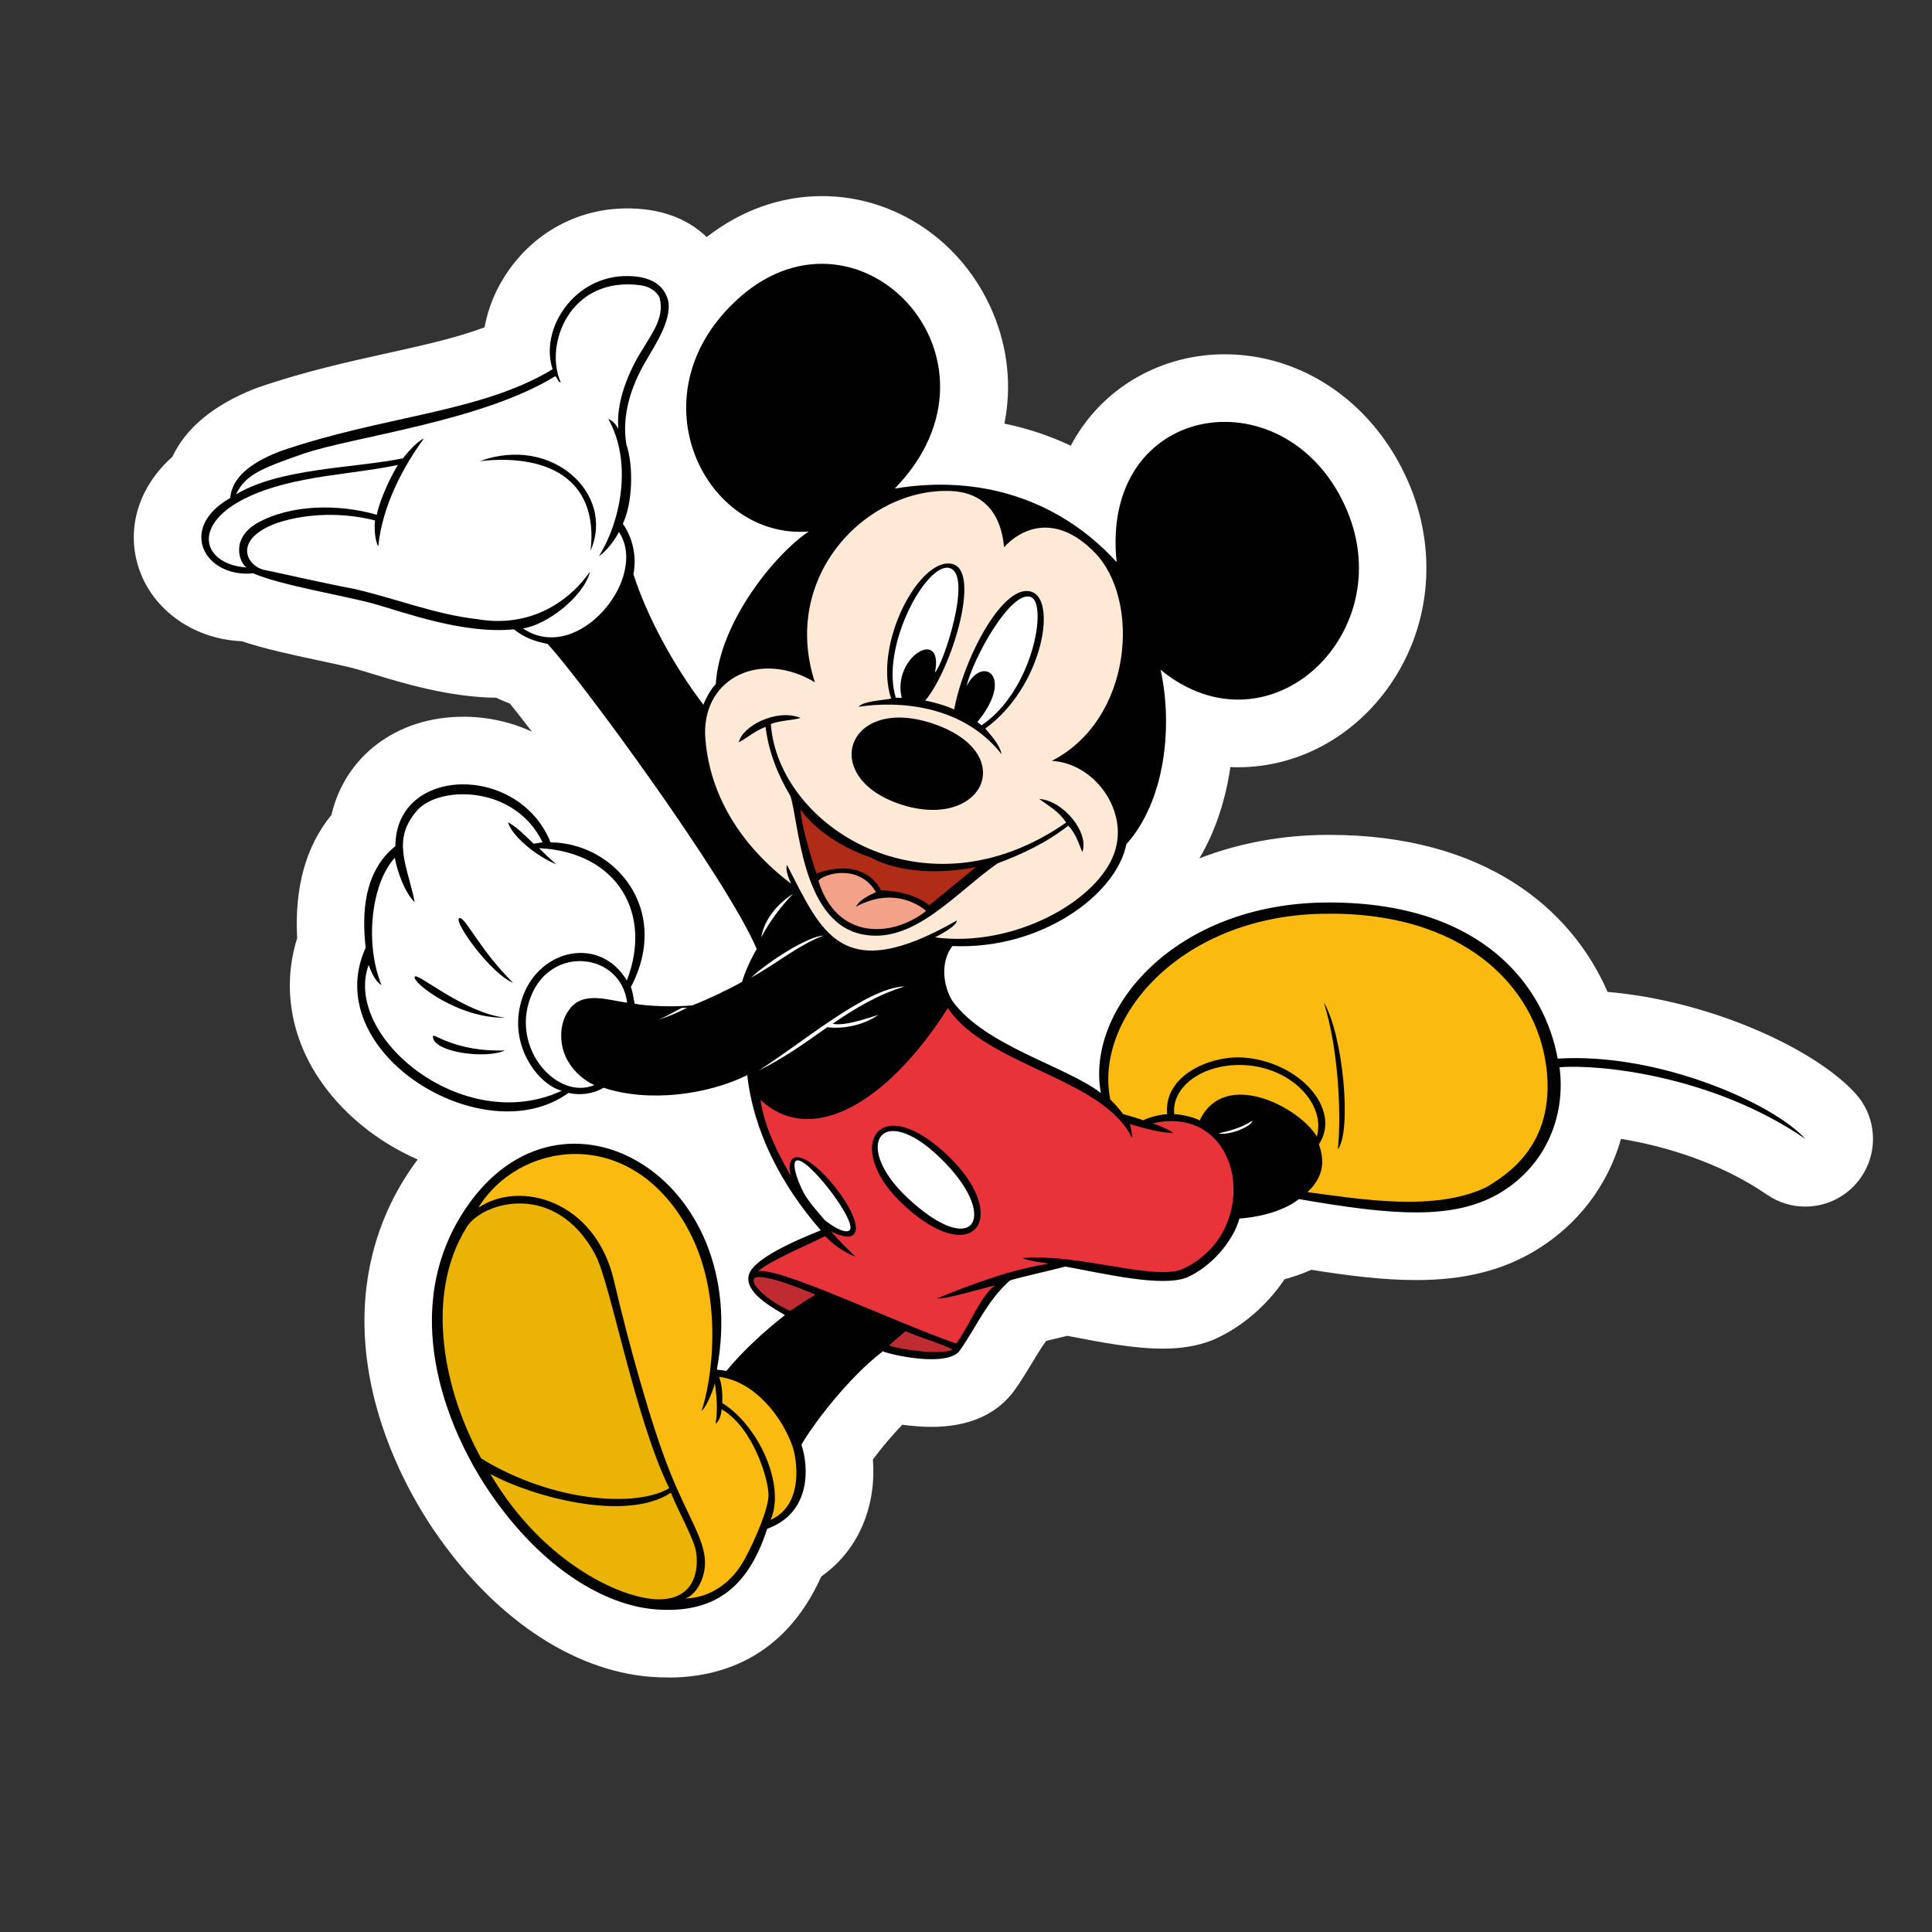 <?xml version="1.0" encoding="UTF-8"?> <svg xmlns="http://www.w3.org/2000/svg" id="Vrstva_1" viewBox="0 0 283.46 283.46"><rect x="0" y="0" width="283.46" height="283.46" fill="#333333" stroke="none"/><defs><style>.cls-1{fill:#010101;}.cls-1,.cls-2,.cls-3,.cls-4,.cls-5,.cls-6,.cls-7,.cls-8,.cls-9,.cls-10{fill-rule:evenodd;stroke-width:0px;}.cls-2{fill:#1d1d1b;}.cls-3{fill:#b02c17;}.cls-4{fill:#be2c31;}.cls-5{fill:#fee9d7;}.cls-6{fill:#e73339;}.cls-7{fill:#eab306;}.cls-8{fill:#fbba10;}.cls-9{fill:#fff;}.cls-10{fill:#f4a18a;}</style></defs><path class="cls-2" d="M98.05,241.02c-.75,0-1.52-.03-2.3-.09-9.95-.82-20.15-7.89-27.96-19.41-2.5-3.69-6.94-11.3-8.59-20.67-1.7-9.67.09-18.76,5.18-26.3.31-.46.64-.92.97-1.36.94-1.25,1.25-2.85.86-4.36-.4-1.51-1.46-2.75-2.89-3.38-5.23-2.29-9.66-5.96-12.48-10.33-3.21-4.98-4.05-10.64-2.38-15.93.18-.59.26-1.2.23-1.81-.33-6.11.97-11.02,3.88-14.58.49-.6.84-1.31,1.02-2.08,1.48-6.35,7.12-10.46,14.38-10.46,2.78,0,5.44.58,7.92,1.71.68.31,1.41.46,2.12.46,1.51,0,2.99-.67,3.99-1.92,1.46-1.83,1.49-4.42.07-6.28-1.28-1.68-2.4-3.11-3.32-4.25-.58-.71-1.34-1.25-2.2-1.57-.52-.19-1.02-.4-1.49-.63-.69-.34-1.44-.52-2.2-.52-6.22-.06-12.67-2.04-16.95-3.34,0,0-.1-.03-.1-.03-.82-.25-1.57-.48-2.23-.67-1.42-.39-3.5-.83-5.7-1.31-3.85-.82-7.75-1.66-10.79-2.68-.46-.15-.93-.24-1.41-.26-5.11-.21-9.48-3.41-10.63-7.77-.97-3.68.35-7.46,3.63-10.38.52-.46.94-1.02,1.23-1.65,1.41-3,4.53-5.49,9.28-7.39.05-.02.13-.05.2-.08,6.44-2.24,12.82-3.65,18.44-4.9,5.47-1.21,10.61-2.35,15.05-4.03,1.67-.63,2.89-2.1,3.22-3.86.42-2.28,1.38-4.52,2.79-6.48,3.1-4.31,7.87-6.78,13.09-6.78h.37c3.32.07,5.94,1,7.77,2.77.98.95,2.26,1.43,3.55,1.43,1.1,0,2.2-.35,3.12-1.07,4.23-3.28,8.88-4.94,13.8-4.94,8.79,0,16.78,5.47,20.36,13.94,1.83,4.32,2.3,8.81,1.41,13.35-.54,2.74,1.23,5.41,3.97,5.98,2.98.62,5.88,1.58,8.61,2.86.7.33,1.44.48,2.16.48,1.83,0,3.6-.99,4.51-2.71.78-1.48,1.74-2.84,2.83-4.06,3.81-4.22,9.36-6.65,15.23-6.65,9.17,0,17.54,5.65,21.86,14.74,3.91,8.21,3.47,17.5-1.18,24.87-4.26,6.75-11.25,10.78-18.7,10.78-.3,0-.61,0-.91-.02-.08,0-.15,0-.23,0-2.52,0-4.68,1.85-5.05,4.37-.63,4.36-1.94,8.24-3.89,11.53-1.11,1.87-.91,4.24.5,5.9.99,1.17,2.42,1.8,3.89,1.8.62,0,1.25-.11,1.85-.35,5.28-2.06,11.05-3.1,17.15-3.1,23.93,0,32.96,12.52,36.21,19.98.75,1.72,2.38,2.88,4.24,3.05,14.06,1.21,28.09,7.82,33.02,13.25,1.65,1.81,1.67,4.57.06,6.41-.92,1.05-2.24,1.65-3.63,1.65-.98,0-1.92-.29-2.72-.85-8.58-5.9-18.39-8.18-23.48-9.02-.28-.05-.56-.07-.83-.07-2.25,0-4.28,1.49-4.91,3.72-1.58,5.6-5.25,10.37-10.33,13.42-4.09,2.44-8.81,3.58-14.85,3.58-3.87,0-8.35-.45-14.52-1.45-.27-.04-.54-.07-.82-.07-.72,0-1.43.15-2.09.45-.98.44-2.04.82-3.17,1.12-1.19.32-2.22,1.06-2.91,2.08-2.08,3.09-5.06,5.65-8.19,7.01l-.2.08c-1.44.55-3.15.82-5.24.82-3.77,0-8.3-.88-12.3-1.65l-.74-.14c-.32-.06-.64-.09-.96-.09-.4,0-.81.05-1.2.14-.38.09-3.1.74-3.1.74-1.17.28-2.21.97-2.92,1.94-.79,1.07-1.52,2.29-2.23,3.47-.77,1.28-1.55,2.57-2.46,3.86-.06.08-.12.17-.19.24-1.63,2-4.19,2.97-7.83,2.97-1.05,0-2.29-.09-3.6-.27-.23-.03-.45-.05-.68-.05-1.38,0-2.7.56-3.67,1.56-1.58,1.64-3.26,3.62-4.72,5.57-.74.99-1.1,2.22-1,3.46.42,5.21-1.61,9.91-5.42,12.58-.76.53-1.35,1.25-1.73,2.09-3.51,7.84-9.5,11.82-17.82,11.82Z"></path><path class="cls-9" d="M98.05,246.12c-.88,0-1.79-.04-2.71-.11-11.52-.95-23.09-8.83-31.77-21.63-2.73-4.04-7.58-12.34-9.39-22.65-1.94-11,.13-21.39,5.98-30.04.37-.54.74-1.06,1.12-1.57-6-2.63-11.29-6.92-14.72-12.24-4.05-6.29-5.08-13.52-2.96-20.23-.41-7.44,1.28-13.5,5.03-18.09,1.99-8.57,9.53-14.4,19.35-14.4,3.56,0,6.97.77,10.05,2.18-1.24-1.63-2.34-3.03-3.23-4.12-.68-.25-1.35-.53-1.99-.85-6.95-.07-13.82-2.17-18.39-3.57-.82-.25-1.57-.48-2.22-.66-1.25-.34-3.29-.78-5.45-1.24-3.94-.84-7.98-1.71-11.29-2.82-7.36-.31-13.61-4.98-15.35-11.56-1.48-5.62.52-11.36,5.18-15.5,1.98-4.22,6-7.56,12.01-9.96.14-.06.28-.11.43-.16,6.73-2.34,13.28-3.79,19.05-5.07,5.36-1.19,10.22-2.26,14.31-3.81.55-2.99,1.78-5.92,3.67-8.54,4.07-5.66,10.35-8.9,17.23-8.9.15,0,.31,0,.47,0,5.39.1,8.92,1.98,11.22,4.2,5.09-3.94,10.88-6.01,16.92-6.01,10.84,0,20.68,6.7,25.06,17.06,2.24,5.31,2.78,10.9,1.71,16.32,3.38.7,6.64,1.79,9.73,3.24.98-1.84,2.16-3.54,3.55-5.08,4.77-5.3,11.71-8.33,19.02-8.33,11.16,0,21.3,6.76,26.46,17.65,4.67,9.78,4.12,20.92-1.47,29.78-5.2,8.24-13.8,13.16-23.01,13.16-.38,0-.76,0-1.13-.03-.67,4.6-2.09,9.25-4.55,13.4,5.78-2.25,12.23-3.45,19.01-3.45,22.85,0,35.57,10.84,40.88,23.04,15,1.29,30.37,8.3,36.36,14.9,3.39,3.73,3.45,9.4.13,13.2-1.95,2.23-4.7,3.4-7.48,3.4-1.95,0-3.91-.57-5.62-1.75-6.96-4.79-15.19-7.16-21.42-8.19-1.91,6.77-6.29,12.62-12.61,16.42-4.93,2.94-10.48,4.3-17.48,4.3h0c-4.85,0-10.15-.67-15.34-1.51-1.34.6-2.67,1.05-3.93,1.39-2.56,3.81-6.28,7.05-10.38,8.84-.13.06-.27.11-.41.17-2.03.78-4.35,1.17-7.08,1.17-4.26,0-9.05-.93-13.27-1.74-.25-.05-.49-.09-.73-.14-.59.14-2.68.64-3.11.74-.64.87-1.28,1.93-1.97,3.07-.77,1.28-1.64,2.73-2.68,4.19-.12.17-.25.34-.39.51-2.62,3.22-6.59,4.85-11.79,4.85-1.32,0-2.8-.12-4.28-.31-1.6,1.66-3.13,3.51-4.31,5.09.51,6.38-1.77,13.09-7.57,17.16-5.44,12.15-15.04,14.84-22.47,14.84Z"></path><path class="cls-9" d="M264.89,167.11c-4.81-5.29-21.68-12.71-36.34-11.78-1.89-10.44-10.82-22.91-33.56-22.91s-35.72,15.84-33.46,27.96c-5.08-3.95-16.97-6.87-21.78-13.5-1.37-2.2-1.82-5.74,0-8.07,12.95.58,24.05-7.49,25.52-14.94,5.77-6.46,6.8-17.45,5.02-25.59,16.08,13.16,35.76-5.81,26.9-24.39-9.07-19.1-35.79-14.74-33.35,8.59-8.48-9.31-20.23-12.85-32.53-10.79,18.58-19.13-5.77-44.42-23.53-27.34-14.67,13.98-4.26,34.83,10.92,33.63-5.05,3.37-13.12,13.43-13.64,22.4-.62.55-1.51,2.16-1.82,3.02-4.5-5.91-8.35-13.16-10.27-19.17.52-2.51-.07-5.29-1.55-7.39,1.41-2.89,1.61-8.42.52-11.64-.72-4.26.72-8.59,2.82-12.16,1.06-1.96,3.95-5.98,3.3-8.97-.55-2.06-2.23-3.5-5.81-3.57-7.97-.17-13.09,7.83-11.13,13.67-10.55,6.42-24.9,6.8-40.12,12.09-2.92,1.17-6.87,3.16-7.18,6.8-7.8,4.43-3.78,11.75,3.37,11.06,4.19,1.79,13.19,3.23,17.72,4.47,4.5,1.27,13.22,4.5,20.54,3.74,1.44,1.2,3.16,1.82,4.91,2.13,4.71,5.02,26.35,34.49,30.71,44.79-.79,1.24-1.82,3.57-2.16,4.81-2.1,1.17-5.05,2.58-7.28,3.44-3.13.31-6.94.07-8.48-.24-.17-.76-.24-1.68-.55-2.44,6.01-11.44-2.44-21.16-11.78-21.23-4.71-11.64-22.74-11.23-22.77.55-4.6,3.71-4.95,9.69-4.36,14.91-7.01,15.42,17.42,30.26,29.75,21.3,1.72.41,3.71.14,5.15-.76,6.77,2.23,15.39.96,21.09-1.85.89,8.21,4.98,16.14,10.79,22.77-7.59,3.02-10.2,5.08-10.58,6.6-.58,2.54,3.37,4.67,5.32,5.84-3.09,2.4-6.18,5.26-8.62,8.21-.45-.17-.93-.07-1.37-.24,5.26-28.13-22.67-44.59-36.82-23.67-9.96,14.74-2.99,32.12,3.4,41.56,7.9,11.64,17.24,16.73,24.35,17.31,8.59.69,13.64-3.06,16.45-11.82,6.56-2.37,6.08-9.27,5.02-12.33,1.72-2.99,6.87-9.82,11.95-13.71,1.03.48,9.27,2.37,11.23-.03,2.47-3.47,4.05-7.39,7.42-10.37,2.23-.65,5.39-1.31,8.11-2.03,5.74,1.03,14.08,3.06,17.83,1.61,3.54-1.55,6.8-5.29,7.73-8.66,2.16-.14,6.15-.82,8.72-2.85,13.81,2.4,22.74,3.13,29.54-.93,6.8-4.09,9.62-11.4,8.69-18.41,5.6-.48,22.43,1.13,36.07,10.51Z"></path><path class="cls-1" d="M131.3,71.68c12.3-2.06,24.05,1.48,32.53,10.79-2.44-23.32,24.29-27.69,33.35-8.59,8.86,18.58-10.82,37.55-26.9,24.39,1.79,8.14.76,19.13-5.02,25.59-1.48,7.45-12.57,15.53-25.52,14.94-1.82,2.34-1.37,5.87,0,8.07,4.81,6.63,16.69,9.55,21.78,13.5-2.27-12.13,10.72-27.96,33.46-27.96s31.67,12.47,33.56,22.91c14.67-.93,31.53,6.49,36.34,11.78-13.64-9.38-30.47-10.99-36.07-10.51.93,7.01-1.89,14.32-8.69,18.41-6.8,4.05-15.73,3.33-29.54.93-2.58,2.03-6.56,2.71-8.73,2.85-.93,3.37-4.19,7.11-7.73,8.66-3.74,1.44-12.09-.58-17.83-1.61-2.71.72-5.87,1.37-8.11,2.03-3.37,2.99-4.95,6.9-7.42,10.37-1.96,2.4-10.2.52-11.23.03-5.08,3.88-10.24,10.72-11.95,13.71,1.06,3.06,1.55,9.96-5.02,12.33-2.82,8.76-7.87,12.5-16.45,11.82-7.11-.58-16.45-5.67-24.35-17.31-6.39-9.45-13.36-26.83-3.4-41.56,14.15-20.92,42.08-4.47,36.82,23.67.45.17.93.07,1.37.24,2.44-2.95,5.53-5.81,8.62-8.21-1.96-1.17-5.91-3.3-5.32-5.84.38-1.51,2.99-3.57,10.58-6.6-5.81-6.63-9.89-14.56-10.79-22.77-5.7,2.82-14.32,4.09-21.09,1.85-1.44.89-3.44,1.17-5.15.76-12.33,8.97-36.76-5.87-29.75-21.3-.58-5.22-.24-11.2,4.36-14.91.03-11.78,18.07-12.19,22.77-.55,9.34.07,17.79,9.79,11.78,21.23.31.76.38,1.68.55,2.44,1.55.31,5.36.55,8.48.24,2.23-.86,5.19-2.27,7.28-3.44.34-1.24,1.37-3.57,2.16-4.81-4.36-10.31-26-39.78-30.71-44.79-1.75-.31-3.47-.93-4.91-2.13-7.32.76-16.04-2.47-20.54-3.74-4.53-1.24-13.53-2.68-17.72-4.47-7.14.69-11.16-6.63-3.37-11.06.31-3.64,4.26-5.63,7.18-6.8,15.22-5.29,29.58-5.67,40.12-12.09-1.96-5.84,3.16-13.84,11.13-13.67,3.57.07,5.26,1.51,5.81,3.57.65,2.99-2.23,7.01-3.3,8.97-2.1,3.57-3.54,7.9-2.82,12.16,1.1,3.23.89,8.76-.52,11.64,1.48,2.1,2.06,4.88,1.55,7.39,1.92,6.01,5.77,13.26,10.27,19.17.31-.86,1.2-2.47,1.82-3.02.52-8.97,8.59-19.03,13.64-22.4-15.18,1.2-25.59-19.65-10.92-33.63,17.76-17.07,42.11,8.21,23.53,27.34h0Z"></path><path class="cls-9" d="M96.81,43.86c.72,2.82-1.44,5.46-2.44,7.25-2.27,3.5-4.02,8.07-3.64,11.82-.34-.62-.86-1.27-1.48-1.44,3.44,6.05,2.03,14.6-1.37,20.1,1.34-.89,2.54-2.75,2.92-3.54,4.5,6.66-6.01,19.61-14.08,14.15,3.47-.48,8.93-4.64,9.86-8.35-3.78,5.36-9.76,8.14-16.42,7.01-6.42-.72-12.16-3.09-18.27-4.47-5.7-1.1-10.58-2.27-13.02-2.75-2.78-.55-4.84-4.6,1.96-6.97,4.4-1.41,9.62-1.48,14.19-.31-.14,1.1,0,3.02.48,3.81.58-5.91,3.61-11.64,6.7-15.84-1.2.58-2.44,2.13-3.09,2.92-7.42,1.48-18.03,1.41-24.49,5.29,1.37-2.71,3.06-3.61,9.93-5.98,7.21-2.47,26.18-4.74,36.93-11.37.31.31.48,1,.79.89-2.44-5.36,1.2-15.66,11.78-14.22,1.44.21,2.51,1.1,2.78,1.99h0Z"></path><path class="cls-1" d="M86.65,80.78c1.24-10.92-6.87-14.19-16.25-13.12,10.61-3.88,19.89,4.81,16.25,13.12h0Z"></path><path class="cls-9" d="M58.38,68.21c-1.24,1.99-2.78,5.5-3.09,7.32-5.53-1.61-12.64-1.58-17.66,1.27-3.88,2.37-2.44,5.87-1.44,6.46-8.07-.52-9-9.58,8.55-12.88,4.12-.82,9.38-1.27,13.64-2.16h0Z"></path><path class="cls-5" d="M147.31,80.3c2.16-2.44,7.28-5.36,13.26.72,6.84,6.94,5.63,24.53-6.25,30.61,6.32.38,11.27,7.32,9.21,13.4-2.34,7.08-14.7,14.05-26.35,12.5.69-.34,3.3-1.75,3.19-2.47-17.04,9.76-19.82,1.61-24.9-8.14-.31.62.31,2.16.62,2.75-7.32-5.53-12.19-13.09-12.64-21.98-.17-8.35,8.21-12.3,16.11-7.59-5.08-15.63,7.66-28.58,19.96-28.06,7.14.31,7.63,6.84,7.8,8.28h0Z"></path><path class="cls-1" d="M135.73,102.8c.86.1,3.4.82,4.26,1.31,1.48-7.9,7.49-19,11.54-17.21,3.54,1.55,1.27,14.02-6.97,19.99.86,1.03,2.1,2.34,2.4,3.78-5.7-7.28-15.11-7.87-21.02-6.97.86-.86,3.16-.89,4.81-1.2-2.68-8.07,4.26-20.95,9-19.75,4.26,1.1-.17,15.49-4.02,20.06h0Z"></path><path class="cls-9" d="M137.18,98.68c1.34-6.8-6.35-2.27-4.88,3.71-.24.03-.58-.07-.86,0-2.37-7.52,4.6-20.13,7.93-19.03,3.37,1.06-1,14.19-2.2,15.32h0Z"></path><path class="cls-9" d="M151.23,87.59c2.54.93.34,13.74-7.21,18.82-.21-.1-.41-.34-.62-.48,5.5-6.66.79-9.96-1.61-5.22,1.06-4.36,6.6-14.19,9.45-13.12h0Z"></path><path class="cls-1" d="M117.46,105.34c-1.34.38-2.99.34-4.36.89,1.03,14.84,22.5,28.92,43.32,14.46-1.06-1.65-2.51-2.4-3.95-3.47,3.57.24,7.39,4.98,6.32,7.8-.45-1.06-.93-2.75-2.06-3.88-3.19,2.51-6.73,4.16-10.37,5.53-6.29,4.4-12.43,12.09-20.06,10.37-8.76-1.96-9.1-16.66-10.34-20.27-1.85-3.09-3.19-6.46-3.64-10.13-1.72.69-2.61,1.58-3.92,2.27.48-2.37,5.56-5.02,9.07-3.57h0Z"></path><path class="cls-1" d="M136.76,106.13c12.68,4.19,7.73,15.32-3.81,12.13-13.05-3.68-8.97-16.35,3.81-12.13h0Z"></path><path class="cls-9" d="M79.61,123.58c-.45.07-.93.14-1.31.21-1.2-1.13-2.4-2.4-3.78-3.16.58,1.99,3.98,4.88,7.08,6.18-.89-.79-1.79-1.65-2.51-2.37,11.61.58,16.66,9.69,12.88,19.41-3.92-6.53-12.64-4.67-15.22,2.23-2.58,7.01,2.23,13.09,5.67,13.95-14.43,6.73-32.15-7.9-28.34-18.45.45,1.13.96,2.4,1.89,2.95-2.44-5.98-1.58-14.81,1.96-18.69.24,1.58,1.37,5.08,2.92,6.53-1.13-5.56-3.44-9.14.38-13.5,3.23-3.61,14.26-3.74,18.38,4.71h0Z"></path><path class="cls-10" d="M128.52,130.9s-2.37.93-2.92,2.13c5.94-3.23,10,.38,10.27.62-4.77,3.81-13.02,4.5-15.8-4.43.82-1.06,6.01-2.54,8.45,1.68h0Z"></path><path class="cls-9" d="M111.69,137.5c.45-2.61,2.4-4.95,4.67-6.35-1.82,1.85-3.47,4.12-4.67,6.35h0Z"></path><path class="cls-8" d="M226.87,156.46c1.51,11.85-6.29,16.14-8.73,17.69-7.63,3.71-18.69,1.75-26.31.76,1.48-1.44,2.95-3.5,1.68-7.01,3.4-5.19-2.95-12.19-11.13-12.74-4.91-.31-11.71,2.68-11.13,8.31-.89.03-2.44.38-3.54.89-.65-.24-1.92-.65-2.92-.89-.55-.76-1.34-1.61-1.89-2.16-2.4-11.68,9.93-26.72,30.88-27.24,21.06-.52,31.6,10.82,33.08,22.4h0Z"></path><path class="cls-1" d="M75.28,144.2c-3.3-1.37-8.66-8.86-7.93-9.45.76-.58,2.89,4.47,7.93,9.45h0Z"></path><path class="cls-9" d="M120.83,137.26c-3.78,1.44-7.08,4.26-10.65,6.18,2.78-2.54,8.35-6.05,10.65-6.18h0Z"></path><path class="cls-9" d="M92.01,147.11c-2.78-.34-6.56-1.82-8.55,1.1-1.58,2.16-1.41,5.53,0,7.69.86,1.44,2.34,2.68,3.74,3.3-5.39,2.27-12.3-5.29-9.34-12.92,2.95-7.73,13.22-6.53,14.15.82h0Z"></path><path class="cls-1" d="M74.11,149.31c-6.77.17-13.71-5.15-13.26-6.01.34-.69,7.25,5.32,13.26,6.01h0Z"></path><path class="cls-9" d="M132.71,144.74c-3.78,1.13-7.25,3.19-10.55,5.46,1.27.27,3.19-.14,6.73-1.31-2.13,1.48-5.02,2.13-7.52,1.82-3.19,2.27-6.56,4.67-10.06,6.35,6.15-3.85,15.87-12.19,21.4-12.33h0Z"></path><path class="cls-1" d="M196.29,168.62c.55-5.39.03-14.98-2.06-21.54,2.85,4.77,4.12,18.93,2.06,21.54h0Z"></path><path class="cls-6" d="M166.07,166.94c.07-.38-.14-1.61-.34-2.03,1.96.55,4.16,1.24,6.42,1.34-.72-.58-1.96-1.06-3.02-1.44,13.33-3.02,16.35,16.01,4.26,21.43-4.33,1.65-15.42-2.4-23.39-1.65,1.13.45,2.61.58,3.88.82-5.74.89-11.13,2.95-16.39,5.08.96.24,6.11-1.34,8.48-1.89-2.16,1.61-3.64,5.74-5.67,8.52-8.9-3.06-26.04-11.3-29.09-10.61,2.06-1.68,6.53-3.5,9.86-5.15,1.06,1.17,2.78,2.37,4.43,3.02-1.17-1.2-2.51-2.4-3.54-3.71.76.41,2.34,1.03,3.06.62,2.82-1.58-5.91-12.71-8.55-11.4-.76.38-.72,1.82-.41,2.71-1.89-3.33-3.98-7.35-4.47-11.23,7.39,6.9,18.51.62,27.48-13.47,5.63,8.48,22.81,10.27,27,19.03h0Z"></path><path class="cls-9" d="M100.08,147.87c.24,0,.45,0,.76-.03-1.41.72-2.82,1.34-4.33,1.79,1.17-.41,2.54-1.31,3.57-1.75h0Z"></path><path class="cls-1" d="M74.07,154.12c-2.75,1.31-10.68.27-10.55-2.1.03-.52,3.3,2.34,10.55,2.1h0Z"></path><path class="cls-8" d="M193.2,166.76c-2.44-4.23-13.53-10.13-17.18-2.37-.82-.45-2.47-.86-3.74-.93-.41-3.78,3.74-7.21,9.58-7.21,7.28,0,12.74,5.63,11.34,10.51h0Z"></path><path class="cls-9" d="M178.78,166.28c1.37-.31,3.16-.69,4.98-1.85-.07.79-3.37,2.23-4.98,1.85h0Z"></path><path class="cls-1" d="M139.24,169.72c9.27,9.03,3.47,16.73-6.94,6.8-8.69-8.28-3.4-16.87,6.94-6.8h0Z"></path><path class="cls-9" d="M138.83,170.78c7.66,8.04,3.95,13.98-5.7,4.95-8.42-7.9-3.61-14.74,5.7-4.95h0Z"></path><path class="cls-8" d="M100.56,179.64c6.18,10.55,3.57,24.08,2.37,27.34.52-.21,1.65-2.78,1.96-4.05.24,1.72.45,3.92.1,5.94.58-.34.82-1.41.89-2.1,4.64,2.64,7.01,10.58,6.87,12.78-.14,2.47-2.78,8.14-3.92,9.93-1.72,2.78-4.64,4.95-8.31,5.05,1.58-.48,2.95-2.89,2.92-5.36-.07-3.37-2.54-6.66-5.22-13.4-2.68-6.73-5.98-18.58-8.21-28.17-2.82-11.44-13.67-14.53-19.82-10.41,5.7-9.45,21.68-12.37,30.37,2.44h0Z"></path><path class="cls-9" d="M124.6,180.54c-.82.55-3.06-1.06-3.61-1.55-.76-.89-1.79-2.03-2.54-3.13-1.17-1.65-2.4-5.12-1.65-5.56,1.48-.93,9.27,9.24,7.8,10.24h0Z"></path><path class="cls-7" d="M87.4,184.21c2.16,4.09,5.81,24.05,10.79,34.14-4.74,2.82-17,2.13-27.58-4.36-5.36-9.65-8.48-23.77-2.13-33.97,2.34-3.71,13.09-6.87,18.93,4.19h0Z"></path><path class="cls-4" d="M119.66,189.95c-1.17.65-2.47,1.58-3.74,2.37-3.3-1.44-5.91-3.95-5.26-4.74.69-.82,5.36.82,9,2.37h0Z"></path><path class="cls-4" d="M139.68,198.06c-1.51.65-6.39.21-9.27-.65.65-.55,1.89-1.65,2.44-2.1,2.23.96,7.28,2.54,6.84,2.75h0Z"></path><path class="cls-8" d="M116.36,212.42c.82,3.06,1.1,8.59-3.3,10.58,2.23-5.02-1.72-13.81-7.08-17.14.03-1.37-.03-2.68-.48-3.85,5.15.62,9.31,5.81,10.85,10.41h0Z"></path><path class="cls-7" d="M98.43,219.01c1.13,2.78,3.16,6.39,3.61,8.28s.55,7.01-4.84,7.35c-5.36.34-17.45-5.08-25.25-18.38,6.25,3.4,19.96,7.08,26.48,2.75h0Z"></path><path class="cls-3" d="M117.46,118.74s2.75,4.5,10.41,7.11c0,0,5.19,3.3,15.32,1.37,0,0-3.71,3.02-6.84,5.6,0,0-2.2-2.06-7.11-2.2,0,0-2.06-5.05-9.45-2.47,0,0-2.2-6.42-2.34-9.41h0Z"></path></svg> 